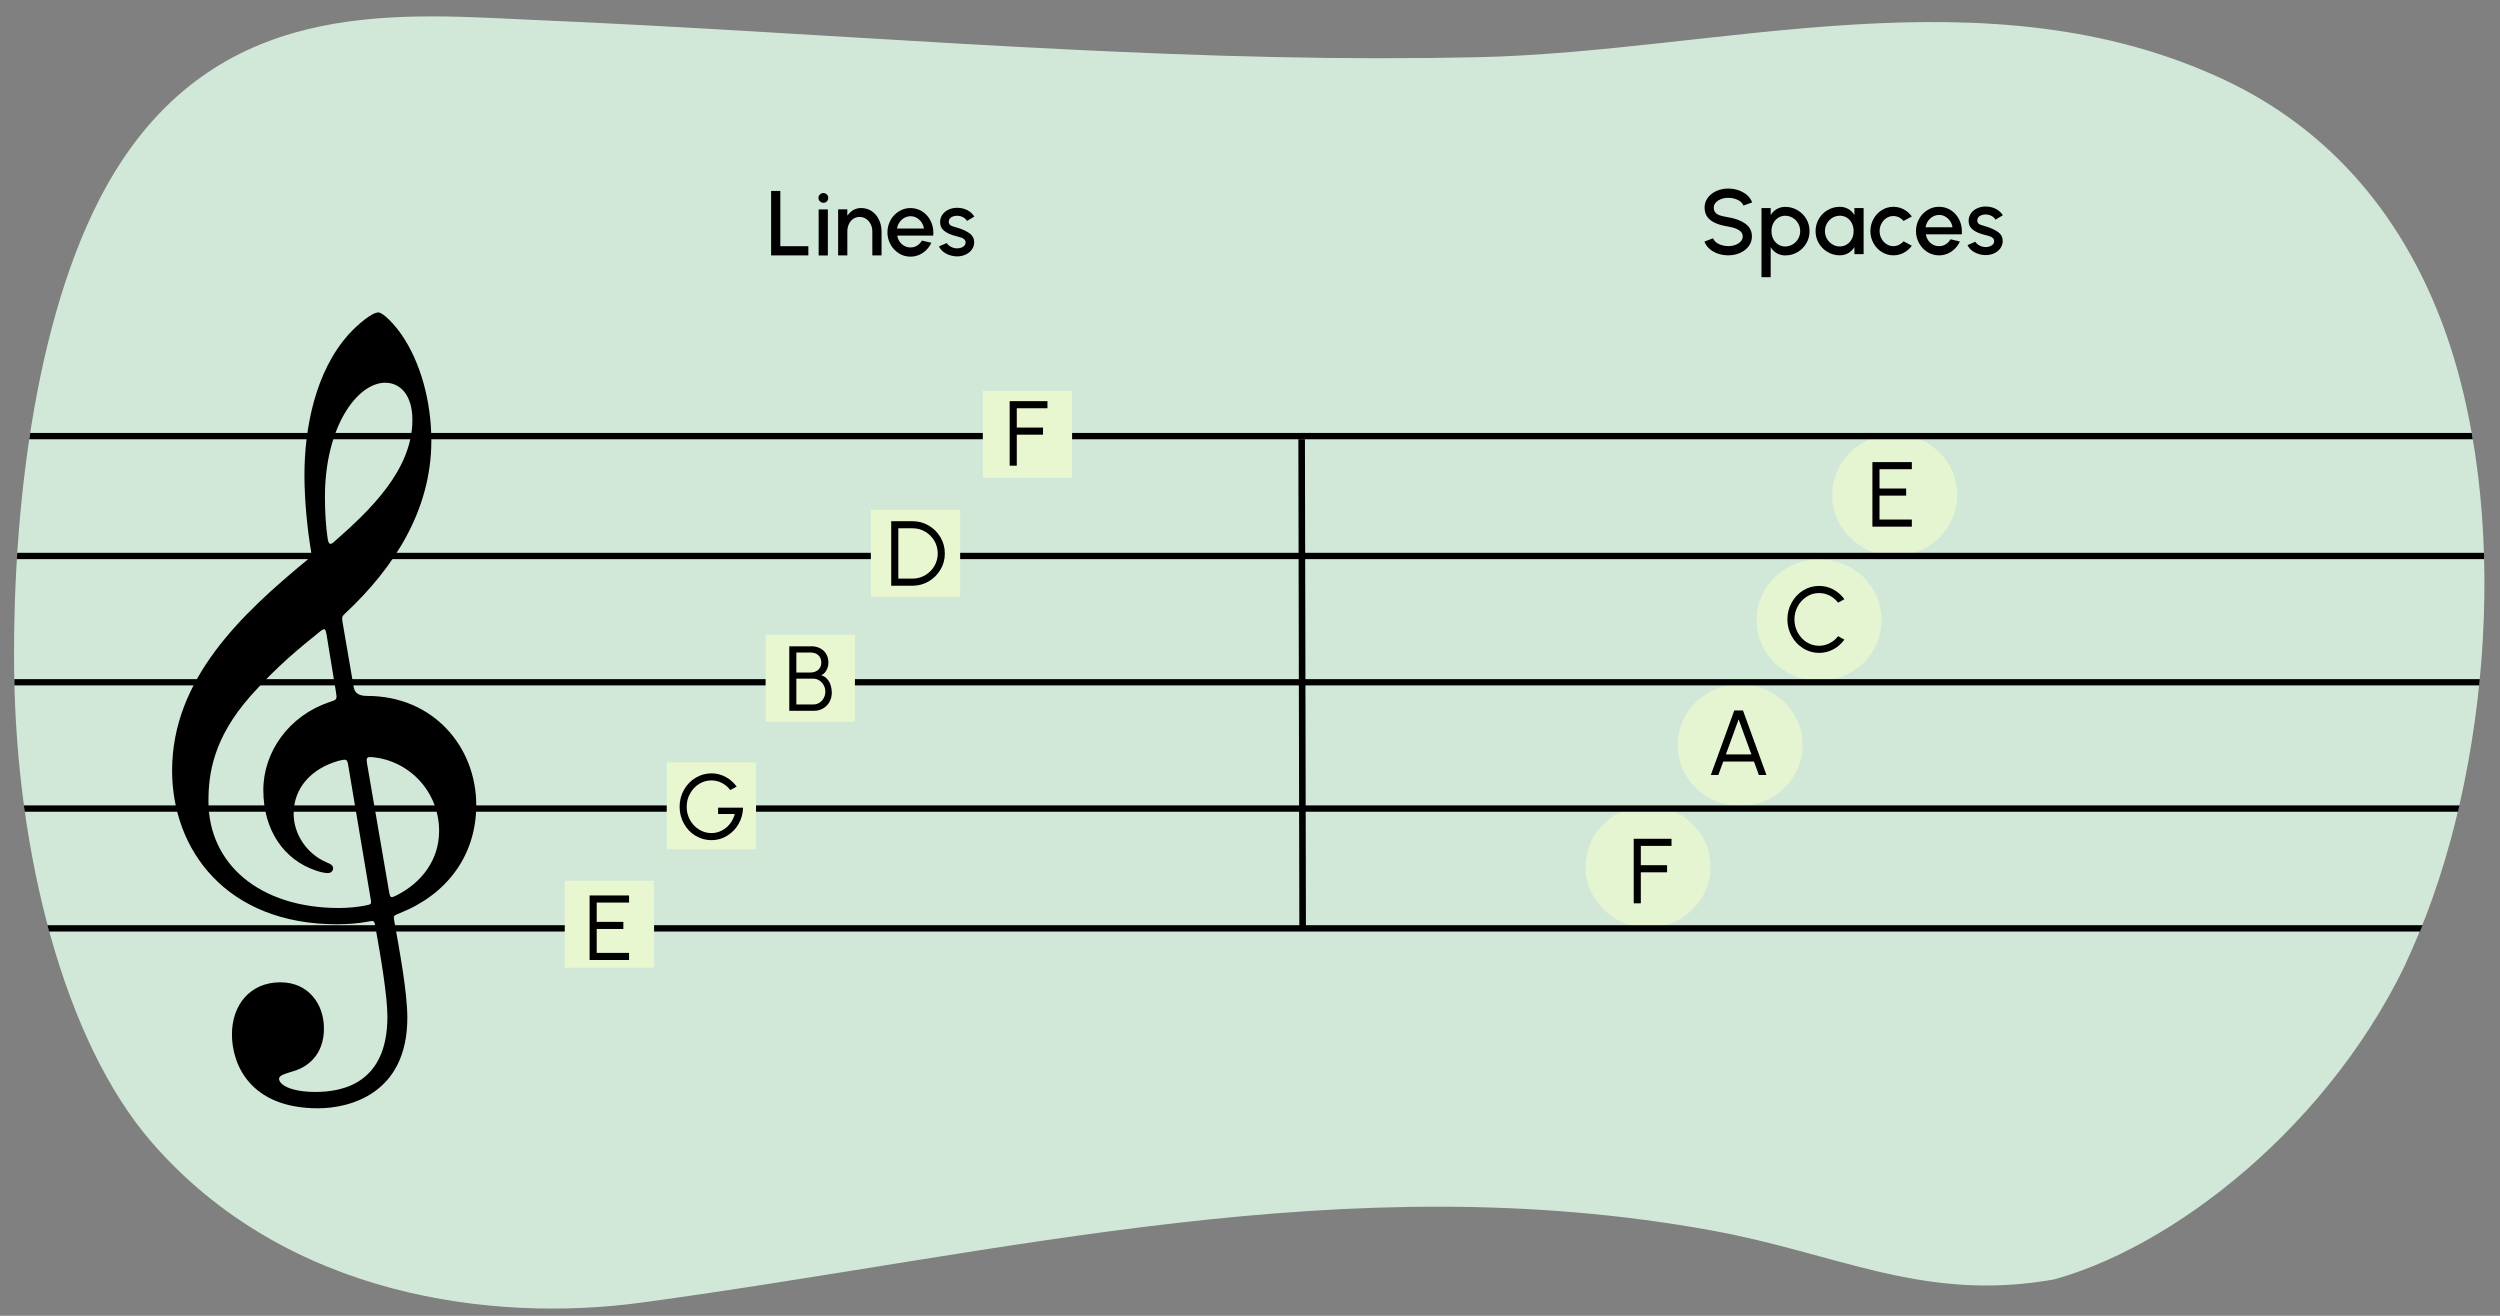 <?xml version="1.0" encoding="UTF-8"?><svg id="a" xmlns="http://www.w3.org/2000/svg" width="760" height="400" xmlns:xlink="http://www.w3.org/1999/xlink" viewBox="0 0 760 400"><rect x="0" y="0" width="760" height="400" fill="#808080" stroke="none"/><defs><clipPath id="b"><path d="M419.25,17.71c-85.16-.08-170.11-7.91-255.21-11.57C123.17,4.38,70.22-1.57,36.88,49.13,12.56,86.1,3.69,148.64,4.3,203.96c.61,55.81,15.25,112.95,41.85,143.57,40.96,47.14,103.89,54.81,148.85,48.7,111.3-15.12,214.46-42.15,325.39-21.92,37.83,6.89,63.94,24.57,101.61,15.28,37.67-9.3,87.51-47.65,111.35-100.94,23.84-53.29,30.35-134.34,8.91-190.84-14.9-39.26-40.37-61.46-65.93-73.48-72.36-34.04-153.14-8.59-227.02-6.94-10.02,.22-20.04,.32-30.06,.31Z" fill="none"/></clipPath></defs><g clip-path="url(#b)"><path d="M419.25,17.47c-85.16-.08-170.11-7.91-255.21-11.57C123.17,4.15,70.22-1.8,36.88,48.89,12.56,85.87,3.69,148.41,4.3,203.72c.61,55.81,15.25,112.95,41.85,143.57,40.96,47.14,103.89,54.81,148.85,48.7,111.3-15.12,214.46-42.15,325.39-21.92,37.83,6.89,63.28,21.32,101.61,15.28,72-11.36,87.51-47.65,111.35-100.94,23.84-53.29,30.35-134.34,8.91-190.84-14.9-39.26-40.37-61.46-65.93-73.48-72.36-34.04-153.14-8.59-227.02-6.94-10.02,.22-20.04,.32-30.06,.31Z" fill="#d1e8d8"/><g opacity=".82"><ellipse cx="501" cy="263.5" rx="19" ry="18.5" fill="#e9f7d0"/><ellipse cx="529" cy="226.5" rx="19" ry="18.5" fill="#e9f7d0"/><ellipse cx="553" cy="188.5" rx="19" ry="18.5" fill="#e9f7d0"/><ellipse cx="576" cy="150.5" rx="19" ry="18.5" fill="#e9f7d0"/></g><g><rect x="-12" y="132.58" width="1164" height="149.65" fill="none" stroke="#000" stroke-miterlimit="10" stroke-width="1.92"/><g><line x1="-11.9" y1="169.02" x2="1150.96" y2="169.02" fill="none" stroke="#000" stroke-miterlimit="10" stroke-width="1.92"/><line x1="-11.9" y1="207.41" x2="1150.96" y2="207.41" fill="none" stroke="#000" stroke-miterlimit="10" stroke-width="1.92"/><line x1="-11.9" y1="245.8" x2="1150.96" y2="245.8" fill="none" stroke="#000" stroke-miterlimit="10" stroke-width="1.92"/></g></g><path d="M107.59,209.08q.41,2.48,3.99,2.48c20.25,0,33.2,15.57,33.2,33.2,0,15.57-9.23,27.28-23.15,32.79-1.93,.83-2.07,.69-1.79,2.34,1.51,8.54,3.99,21.63,3.99,29.48,0,23.42-17.91,27.55-27.14,27.55-20.8,0-26.18-13.5-26.18-22.46s5.51-15.84,14.74-15.84c8.4,0,13.23,6.48,13.23,14.05,0,7.99-4.96,11.71-9.23,12.95-3.17,.96-4.41,1.38-4.41,2.34,0,1.79,3.58,3.99,11.02,3.99,8.13,0,21.91-2.48,21.91-22.87,0-6.48-2.07-18.46-3.72-27.69-.28-1.65-.55-1.52-2.07-1.24-2.76,.55-6.34,.83-9.51,.83-33.75,0-50.15-22.73-50.15-46.71,0-27.83,21.08-47.53,40.92-63.93,1.65-1.38,1.52-1.65,1.24-3.31-.96-5.65-1.93-14.6-1.93-22.59,0-14.33,3.31-31.55,13.5-42.85,2.76-3.03,7.03-6.61,8.96-6.61,1.52,0,5.1,3.86,7.16,6.89,5.65,8.27,8.96,20.12,8.96,32.1,0,21.08-11.3,38.58-26.18,52.49-.83,.83-1.1,.96-.83,2.62l3.44,19.98Zm-8.4-16.53c-.28-1.52-.55-1.65-1.93-.55-6.48,5.24-12.81,10.33-21.08,19.56-11.44,12.95-12.81,23.83-12.81,31.96,0,19.15,15.57,32.51,39.68,32.51,2.76,0,5.51-.28,7.72-.69,2.07-.41,2.2-.41,1.93-1.93l-6.89-41.06c-.28-1.51-.55-1.65-2.76-1.1-8.4,2.34-13.78,8.27-13.78,16.12,0,6.34,4.13,12.26,9.92,14.74,.96,.41,2.07,.83,2.07,1.79,0,.83-.55,1.52-1.65,1.52-.96,0-2.62-.41-3.72-.83-9.37-3.17-15.84-11.99-15.84-24.39,0-11.71,7.85-22.6,19.98-26.73,2.48-.83,2.48-.69,2.07-3.31l-2.89-17.64Zm-.41-41.47c0,4.41,.28,9.09,.83,12.67,.28,1.79,.83,1.93,1.79,1.1,10.88-9.51,23.97-21.91,23.97-37.2,0-7.58-3.72-11.3-8.27-11.3-8.4,0-18.32,13.23-18.32,34.72Zm19.56,120.28c.28,1.65,.55,1.65,2.2,.83,7.72-3.86,12.95-10.88,12.95-19.56,0-12.12-9.23-21.49-20.39-22.46-1.65-.14-1.79,.28-1.52,1.93l6.75,39.27Z"/><g><path d="M234.42,58.04h2.8v16.81h8.52v2.8h-11.32v-19.61Z"/><path d="M249.26,61.21c-.29-.29-.45-.63-.45-1.04s.15-.76,.45-1.05c.29-.29,.63-.43,1.04-.43s.77,.14,1.06,.43c.29,.29,.43,.64,.43,1.05s-.14,.76-.43,1.05c-.29,.29-.66,.43-1.06,.43s-.74-.15-1.04-.45Zm2.41,2.44v14.01h-2.8v-14.01h2.8Z"/><path d="M265.19,77.65v-7.31c0-1.58-.71-3.01-1.89-3.8-.6-.39-1.26-.59-1.99-.59-1.44,0-2.62,.84-3.24,2.17-.32,.67-.48,1.41-.48,2.21v7.31h-2.8v-14.01h2.8v1.95c1.01-1.47,2.45-2.34,4.15-2.34,1.22,0,2.3,.31,3.24,.94s1.68,1.48,2.2,2.56c.52,1.08,.8,2.26,.81,3.53v7.37h-2.8Z"/><path d="M273.28,77.02c-1.08-.66-1.92-1.55-2.55-2.69s-.95-2.37-.95-3.7,.32-2.56,.95-3.7,1.47-2.03,2.55-2.69c1.06-.66,2.23-.99,3.5-.99s2.49,.34,3.56,1.01c1.05,.67,1.89,1.58,2.49,2.72,.6,1.15,.91,2.41,.91,3.78,0,.28-.01,.57-.04,.87h-10.93c.24,1.36,.99,2.49,2.13,3.11,.57,.32,1.19,.48,1.88,.48h.06c1.41,0,2.65-.76,3.43-2.09l2.86,.66c-.77,1.67-2.07,2.98-3.73,3.7-.83,.35-1.71,.53-2.62,.53-1.27,0-2.44-.34-3.5-.99Zm7.59-7.54c-.18-1.36-1.01-2.58-2.19-3.25-.59-.34-1.22-.5-1.9-.5-2.03,0-3.78,1.68-4.09,3.75h8.18Z"/><path d="M286.71,76.5c-.57-.46-.99-.99-1.26-1.6l2.38-1.02c.39,.81,1.77,1.62,3.1,1.62,.71,0,1.33-.17,1.85-.49,.5-.32,.76-.76,.76-1.3,0-.78-.6-1.23-1.26-1.46-.32-.11-.83-.25-1.48-.43-1.55-.36-2.79-.88-3.67-1.57-.9-.67-1.34-1.58-1.34-2.73,0-1.72,1.04-3.1,2.62-3.82,.8-.35,1.64-.53,2.55-.53,1.13,0,2.16,.24,3.1,.71,.92,.48,1.64,1.13,2.13,1.96l-2.23,1.32c-.24-.45-.63-.83-1.18-1.12-.56-.29-1.13-.45-1.74-.45-.76,0-1.39,.15-1.88,.48-.49,.32-.74,.78-.74,1.39,0,.66,.43,1.05,1.01,1.27,.28,.11,.67,.24,1.19,.38,.39,.11,.64,.18,.77,.22,1.48,.49,2.65,1.05,3.5,1.71,.84,.66,1.26,1.5,1.26,2.54v.1c0,1.62-1.02,2.98-2.59,3.71-.8,.36-1.64,.55-2.54,.55-1.58,0-3.15-.52-4.3-1.43Z"/></g></g><g><path d="M519.71,75.66c-.74-.63-1.26-1.37-1.57-2.23l2.63-.98c.48,1.37,2.51,2.37,4.62,2.37,1.55,0,2.98-.52,3.8-1.43,.41-.45,.6-.97,.6-1.54,0-1.48-1.47-2.48-4.4-2.97-2.97-.49-5.07-1.29-6.29-2.84-.6-.77-.91-1.75-.91-2.94,0-1.12,.34-2.12,.99-3s1.53-1.56,2.63-2.05c1.11-.49,2.3-.73,3.57-.73,2.12,0,4.2,.69,5.69,1.96,.74,.63,1.26,1.39,1.58,2.26l-2.65,.95c-.32-.91-1.3-1.67-2.59-2.06-.64-.2-1.32-.29-2.03-.29-1.51,0-2.96,.53-3.78,1.43-.41,.46-.62,.97-.62,1.53,0,1.34,.81,2.07,1.99,2.42,.59,.18,1.39,.35,2.41,.53,2.12,.34,3.85,.98,5.2,1.95,1.33,.97,2,2.24,2,3.85,0,1.12-.32,2.11-.98,3-.66,.88-1.53,1.55-2.63,2.04s-2.3,.73-3.59,.73c-2.14,0-4.23-.69-5.69-1.96Z"/><path d="M535.49,63.25h2.8v2.13c.97-1.55,2.49-2.49,4.44-2.49,1.33,0,2.56,.34,3.7,.99,1.13,.66,2.03,1.56,2.69,2.68,.66,1.13,.98,2.37,.98,3.7s-.32,2.58-.98,3.71c-.66,1.13-1.55,2.03-2.69,2.69-1.13,.66-2.37,.99-3.7,.99-1.95,0-3.47-.94-4.44-2.49v9.1h-2.8v-21.01Zm3.57,4.65c-.35,.71-.53,1.5-.53,2.35,0,1.72,.73,3.22,2,4.05,.63,.42,1.36,.63,2.17,.63,1.62,0,3.1-.9,3.94-2.33,.41-.71,.62-1.5,.62-2.35,0-1.68-.87-3.19-2.27-4.03-.7-.42-1.46-.63-2.28-.63-1.61,0-2.93,.9-3.64,2.31Z"/><path d="M566.54,77.26h-2.8v-2.13c-.97,1.53-2.51,2.49-4.45,2.49-1.33,0-2.56-.34-3.68-.99-1.13-.66-2.03-1.55-2.69-2.69-.66-1.12-.99-2.35-.99-3.68s.34-2.58,.99-3.71,1.55-2.03,2.69-2.69c1.12-.66,2.35-.99,3.68-.99,1.95,0,3.49,.94,4.45,2.49v-2.1h2.8v14.01Zm-3.56-4.66c.35-.71,.52-1.48,.52-2.34,0-1.74-.73-3.22-2-4.06-.64-.41-1.37-.62-2.19-.62-1.64,0-3.1,.9-3.91,2.33-.41,.71-.62,1.5-.62,2.35,0,1.69,.88,3.21,2.28,4.03,.69,.42,1.44,.63,2.24,.63,1.64,0,2.97-.91,3.67-2.33Z"/><path d="M581.19,74.7c-.66,.91-1.47,1.62-2.44,2.14-.98,.52-2.03,.78-3.15,.78-1.28,0-2.44-.34-3.5-.99-1.08-.66-1.92-1.55-2.55-2.69-.63-1.12-.95-2.35-.95-3.68s.32-2.58,.95-3.71c.63-1.13,1.47-2.03,2.55-2.69,1.06-.66,2.23-.99,3.5-.99,1.12,0,2.17,.27,3.15,.78,.98,.52,1.79,1.25,2.44,2.16l-2.51,1.36c-.78-.95-1.95-1.5-3.08-1.5-1.55,0-2.91,.91-3.64,2.31-.38,.71-.56,1.47-.56,2.28,0,1.62,.8,3.11,2.09,3.94,.64,.42,1.34,.63,2.12,.63,1.18,0,2.31-.59,3.08-1.48l2.51,1.36Z"/><path d="M585.96,76.63c-1.08-.66-1.92-1.55-2.55-2.69-.63-1.13-.95-2.37-.95-3.7s.32-2.56,.95-3.7c.63-1.13,1.47-2.03,2.55-2.69,1.06-.66,2.23-.99,3.5-.99s2.49,.34,3.56,1.01c1.05,.67,1.89,1.58,2.49,2.72,.6,1.15,.91,2.41,.91,3.78,0,.28-.01,.57-.04,.87h-10.93c.24,1.36,.99,2.49,2.13,3.11,.57,.32,1.19,.48,1.88,.48h.06c1.41,0,2.65-.76,3.43-2.09l2.86,.66c-.77,1.67-2.07,2.98-3.73,3.7-.83,.35-1.71,.53-2.62,.53-1.27,0-2.44-.34-3.5-.99Zm7.59-7.54c-.18-1.36-1.01-2.58-2.19-3.25-.59-.34-1.22-.5-1.91-.5-2.03,0-3.78,1.68-4.09,3.75h8.18Z"/><path d="M599.39,76.11c-.57-.46-.99-.99-1.26-1.6l2.38-1.02c.39,.81,1.76,1.62,3.1,1.62,.71,0,1.33-.17,1.85-.49,.5-.32,.76-.76,.76-1.3,0-.78-.6-1.23-1.26-1.46-.32-.11-.83-.25-1.49-.43-1.55-.36-2.79-.88-3.67-1.57-.9-.67-1.34-1.58-1.34-2.73,0-1.72,1.04-3.1,2.62-3.82,.8-.35,1.64-.53,2.55-.53,1.13,0,2.16,.24,3.1,.71,.92,.48,1.64,1.13,2.13,1.96l-2.23,1.32c-.24-.45-.63-.83-1.18-1.12-.56-.29-1.13-.45-1.74-.45-.76,0-1.39,.15-1.88,.48-.49,.32-.74,.78-.74,1.39,0,.66,.43,1.05,1.01,1.27,.28,.11,.67,.24,1.19,.38,.39,.11,.64,.18,.77,.22,1.48,.49,2.65,1.05,3.5,1.71,.84,.66,1.26,1.5,1.26,2.54v.1c0,1.62-1.02,2.98-2.59,3.71-.8,.36-1.64,.55-2.54,.55-1.58,0-3.15-.52-4.3-1.43Z"/></g><line x1="395.7" y1="133.51" x2="396" y2="282" fill="none" stroke="#000" stroke-miterlimit="10" stroke-width="2"/><g><rect x="298.77" y="118.8" width="27.15" height="26.4" fill="#e9f7d0"/><rect x="264.74" y="154.99" width="27.15" height="26.4" fill="#e9f7d0"/><rect x="232.74" y="192.99" width="27.15" height="26.4" fill="#e9f7d0"/><rect x="202.69" y="231.77" width="27.15" height="26.4" fill="#e9f7d0"/><rect x="171.69" y="267.77" width="27.15" height="26.4" fill="#e9f7d0"/></g><path d="M179.24,272.22h11.99v2.16h-9.83v5.87h8.1v2.16h-8.1v7.27h9.83v2.16h-11.99v-19.61Z"/><path d="M211.39,254.05c-1.48-.91-2.65-2.16-3.5-3.71-.85-1.55-1.29-3.26-1.29-5.1s.45-3.59,1.33-5.14c.88-1.56,2.06-2.77,3.56-3.67,1.48-.88,3.08-1.33,4.8-1.33,1.5,0,2.91,.35,4.24,1.05,1.33,.7,2.47,1.69,3.42,2.98l-1.93,1.04c-.73-.94-1.6-1.65-2.61-2.17-1.01-.5-2.06-.76-3.15-.76-1.34,0-2.59,.36-3.74,1.08s-2.06,1.7-2.75,2.93c-.69,1.23-1.02,2.58-1.02,4.03s.34,2.77,1.01,3.99,1.58,2.2,2.75,2.91c1.15,.71,2.41,1.08,3.77,1.08,1.09,0,2.13-.25,3.11-.76,.98-.49,1.82-1.19,2.51-2.07,.69-.88,1.18-1.86,1.46-2.97h-5.06v-1.93h7.58c-.03,1.78-.48,3.43-1.34,4.94-.88,1.51-2.04,2.72-3.5,3.6-1.47,.9-3.05,1.34-4.78,1.34s-3.39-.46-4.86-1.37Z"/><path d="M246.63,196.46c1.96,0,3.61,.81,4.52,2.33,.46,.76,.69,1.65,.69,2.68,0,1.13-.43,2.27-1.12,3.03-.35,.38-.71,.63-1.12,.76,1.47,.39,2.47,1.61,2.93,3.07,.22,.74,.34,1.48,.34,2.23,0,2.14-1.04,3.88-2.68,4.82-.83,.46-1.72,.7-2.7,.7h-7.55v-19.6h6.7Zm-.2,7.98c1.81,0,3.25-1.13,3.25-3,0-2.02-1.44-3.07-3.25-3.07h-4.34v6.07h4.34Zm.87,9.71c1.3,0,2.48-.74,3.12-1.95,.32-.6,.48-1.26,.48-2,0-1.33-.7-2.61-1.81-3.33-.55-.36-1.15-.55-1.79-.55h-5.21v7.83h5.21Z"/><path d="M277.42,158.45c1.78,0,3.42,.43,4.92,1.32,1.5,.88,2.69,2.07,3.57,3.57,.88,1.5,1.32,3.14,1.32,4.92s-.43,3.4-1.32,4.9c-.88,1.5-2.07,2.69-3.57,3.57-1.5,.88-3.14,1.33-4.92,1.33h-6.49v-19.61h6.49Zm0,17.45c1.39,0,2.66-.35,3.84-1.04,1.16-.69,2.1-1.61,2.79-2.79,.69-1.16,1.02-2.44,1.02-3.82s-.34-2.66-1.02-3.84c-.69-1.16-1.62-2.1-2.79-2.79-1.18-.69-2.45-1.02-3.84-1.02h-4.33v15.3h4.33Z"/><path d="M306.94,121.95h11.49v2.16h-9.33v5.87h7.98v2.16h-7.98v9.43h-2.16v-19.61Z"/><path d="M569.21,140.48h11.99v2.16h-9.83v5.87h8.1v2.16h-8.1v7.27h9.83v2.16h-11.99v-19.61Z"/><path d="M548.17,197.09c-1.47-.91-2.65-2.14-3.5-3.7-.87-1.55-1.3-3.26-1.3-5.1s.43-3.54,1.3-5.1c.85-1.56,2.03-2.8,3.5-3.71,1.47-.91,3.08-1.36,4.83-1.36,1.56,0,3,.36,4.34,1.08,1.33,.73,2.45,1.72,3.36,2.97l-1.92,1.04c-.69-.91-1.53-1.62-2.55-2.14s-2.1-.78-3.24-.78c-1.36,0-2.62,.36-3.75,1.09-1.15,.73-2.06,1.71-2.72,2.93-.67,1.23-1.01,2.56-1.01,3.99s.34,2.79,1.01,4.01c.67,1.23,1.58,2.21,2.73,2.93,1.13,.71,2.38,1.08,3.74,1.08,1.15,0,2.23-.27,3.25-.8,1.02-.52,1.86-1.23,2.54-2.12l1.92,1.04c-.91,1.25-2.03,2.24-3.36,2.96-1.34,.71-2.79,1.08-4.34,1.08-1.75,0-3.36-.46-4.83-1.37Z"/><path d="M529.87,215.99l7.13,19.61h-2.3l-1.49-4.1h-9.34l-1.5,4.1h-2.28l7.13-19.61h2.65Zm2.55,13.35l-3.88-10.65-3.87,10.65h7.75Z"/><path d="M496.65,254.99h11.49v2.16h-9.33v5.87h7.98v2.16h-7.98v9.43h-2.16v-19.61Z"/></svg>